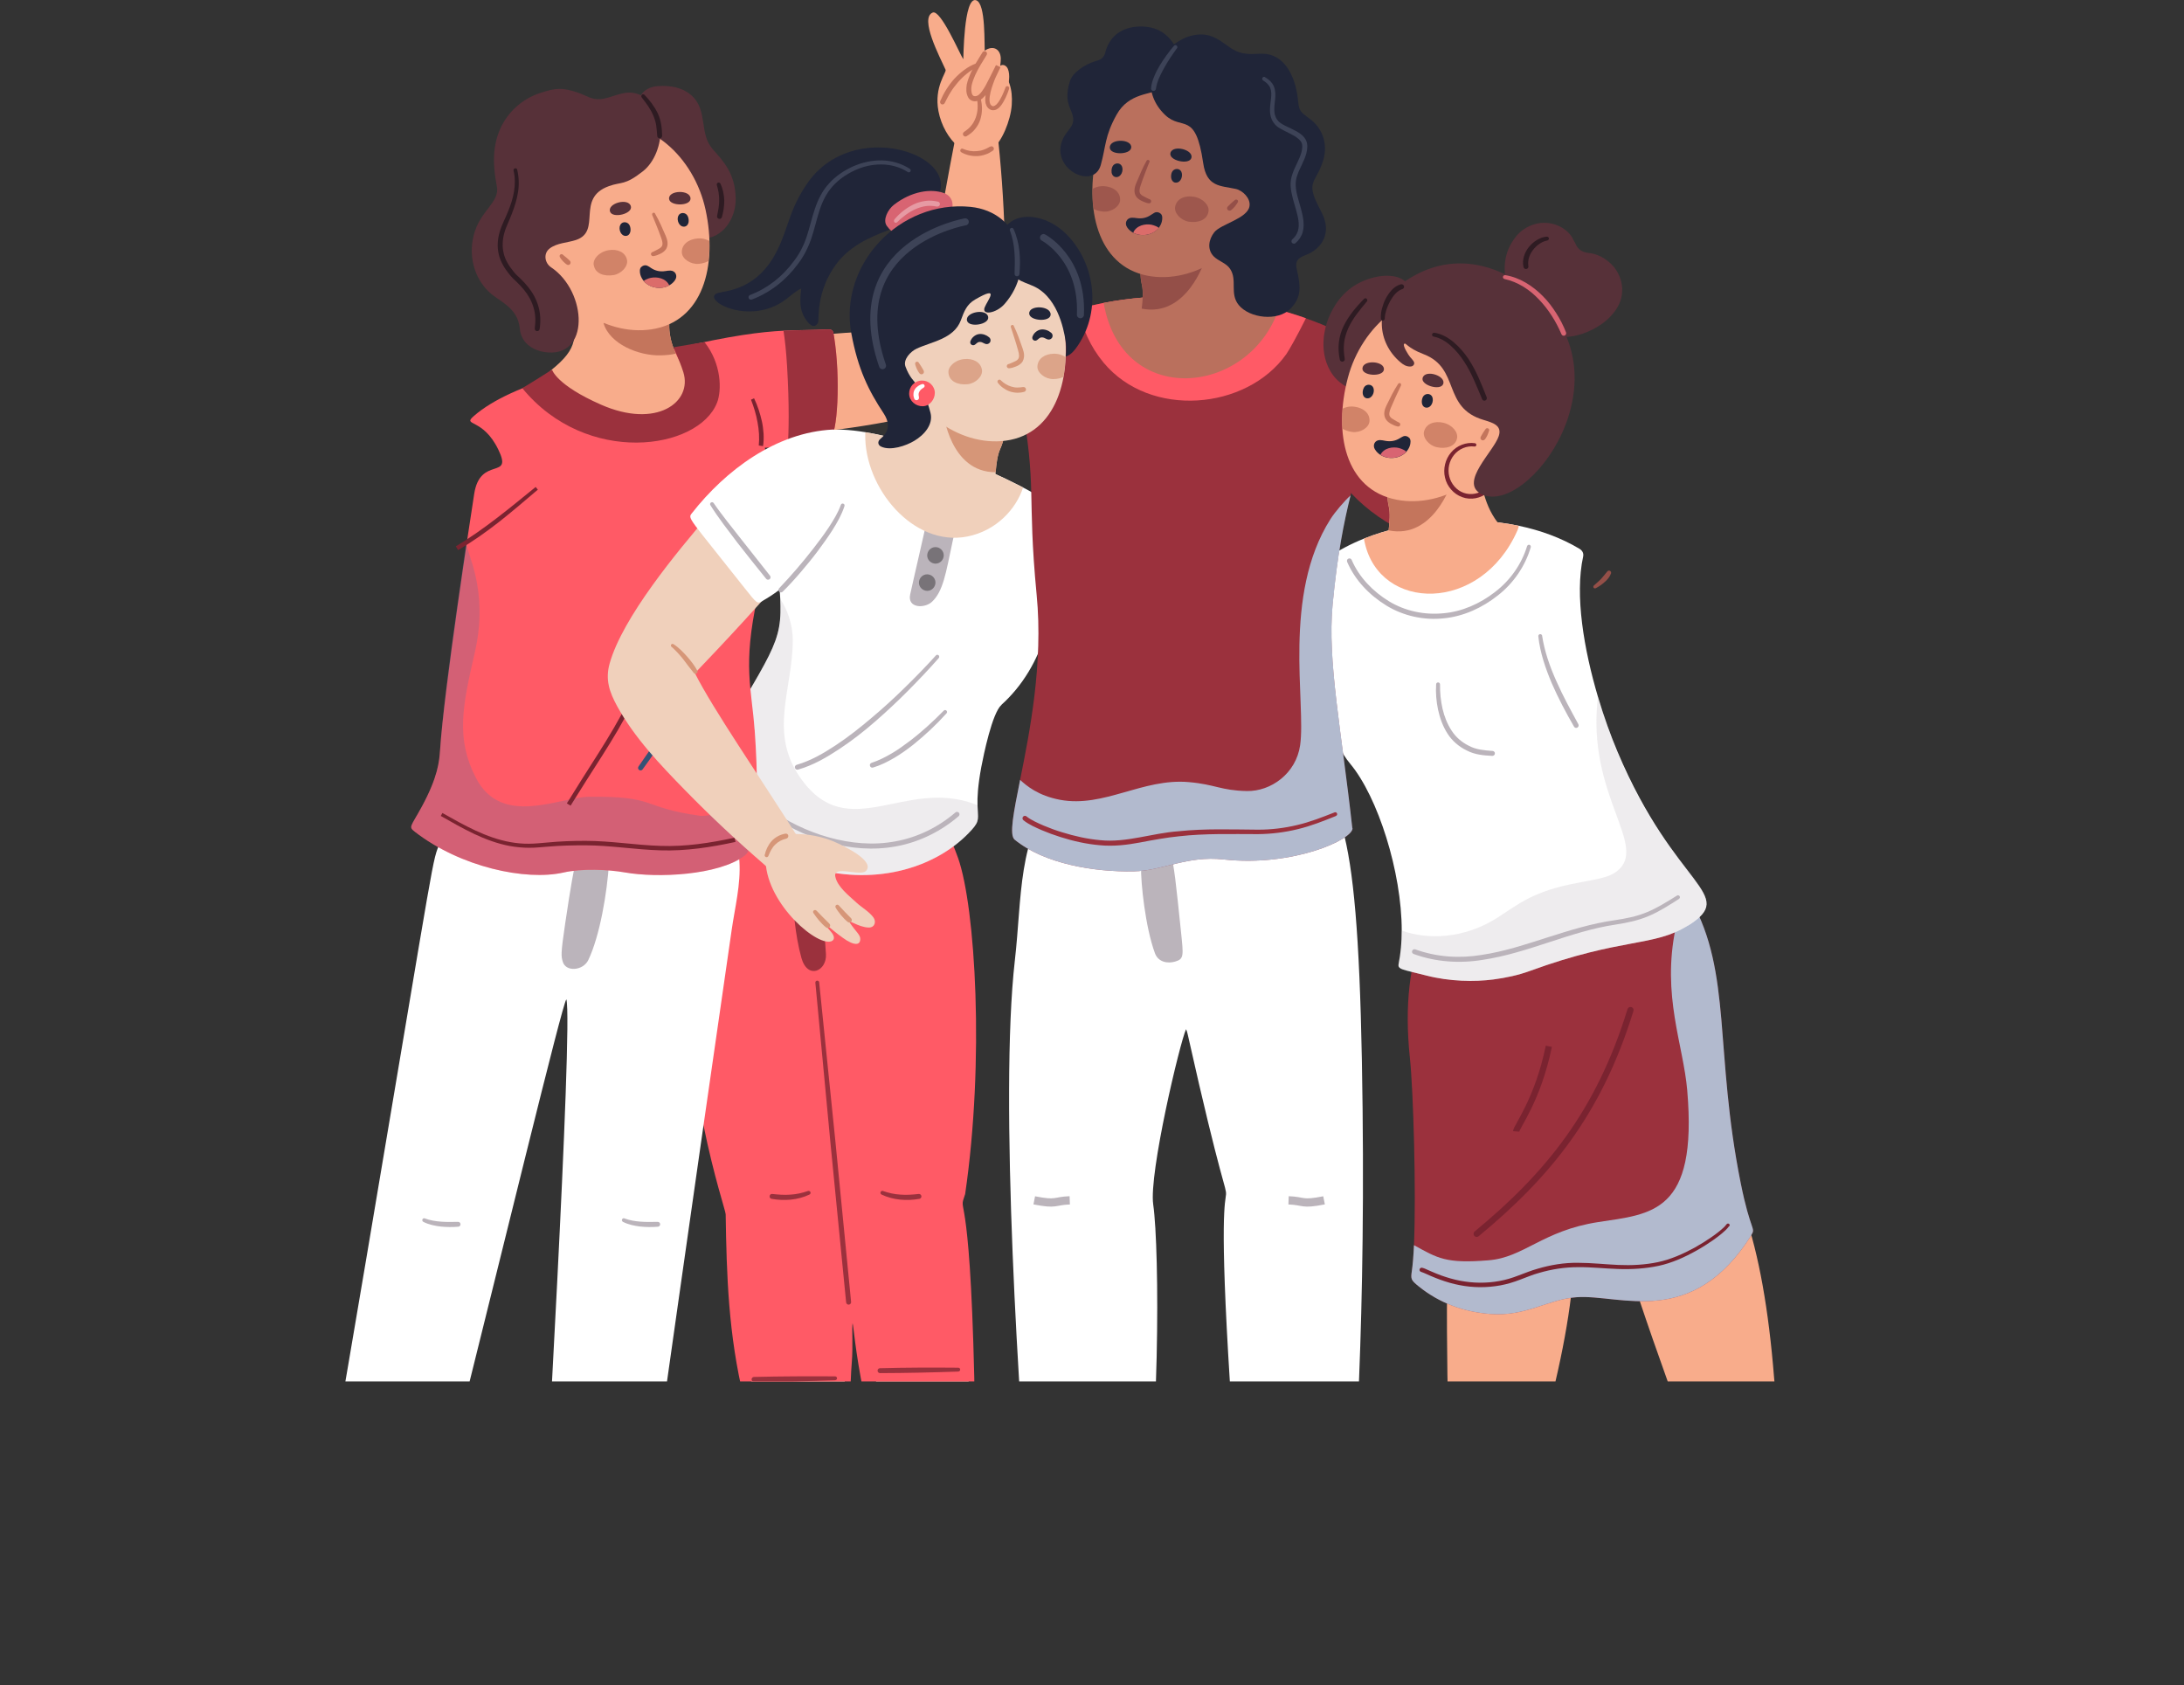 <?xml version="1.0" encoding="UTF-8"?><svg id="Layer_2" xmlns="http://www.w3.org/2000/svg" xmlns:xlink="http://www.w3.org/1999/xlink" viewBox="0 0 264 203.71"><rect x="0" y="0" width="264" height="203.71" fill="#333333" stroke="none"/><defs><style>.cls-1{clip-path:url(#clippath-4);}.cls-1,.cls-2,.cls-3,.cls-4,.cls-5,.cls-6,.cls-7,.cls-8,.cls-9,.cls-10,.cls-11,.cls-12,.cls-13,.cls-14,.cls-15,.cls-16,.cls-17,.cls-18,.cls-19,.cls-20,.cls-21,.cls-22,.cls-23,.cls-24,.cls-25,.cls-26,.cls-27,.cls-28,.cls-29,.cls-30,.cls-31,.cls-32,.cls-33,.cls-34,.cls-35,.cls-36,.cls-37,.cls-38,.cls-39,.cls-40,.cls-41,.cls-42,.cls-43,.cls-44,.cls-45,.cls-46,.cls-47,.cls-48,.cls-49,.cls-50,.cls-51,.cls-52,.cls-53,.cls-54{fill:none;}.cls-55{fill:#f0d0bb;}.cls-2{clip-path:url(#clippath-2);}.cls-56{fill:#fff;}.cls-3{clip-path:url(#clippath-6);}.cls-57{fill:#3d4357;}.cls-4{clip-path:url(#clippath-9);}.cls-5{stroke-linejoin:round;}.cls-5,.cls-46{stroke:#7a2330;stroke-width:.75px;}.cls-5,.cls-52{stroke-linecap:round;}.cls-6{stroke:#bbb4bb;}.cls-6,.cls-46,.cls-52{stroke-miterlimit:10;}.cls-7{clip-path:url(#clippath-12);}.cls-8{clip-path:url(#clippath-32);}.cls-9{clip-path:url(#clippath-13);}.cls-58{fill:#573139;}.cls-10{clip-path:url(#clippath-36);}.cls-59{fill:#7a2330;}.cls-11{clip-path:url(#clippath-21);}.cls-12{clip-path:url(#clippath-28);}.cls-60{fill:#db6c6a;}.cls-13{opacity:.25;}.cls-13,.cls-22{mix-blend-mode:multiply;}.cls-13,.cls-22,.cls-28,.cls-29{isolation:isolate;}.cls-14{clip-path:url(#clippath-7);}.cls-61{fill:#365275;}.cls-15{clip-path:url(#clippath-43);}.cls-16{clip-path:url(#clippath-18);}.cls-17{clip-path:url(#clippath-40);}.cls-18{clip-path:url(#clippath-27);}.cls-62{fill:#c4755c;}.cls-63{fill:#ff5a66;}.cls-19{clip-path:url(#clippath-37);}.cls-20{clip-path:url(#clippath-10);}.cls-21{clip-path:url(#clippath-34);}.cls-22,.cls-29{opacity:.75;}.cls-23{clip-path:url(#clippath-35);}.cls-24{clip-path:url(#clippath-22);}.cls-25{clip-path:url(#clippath-5);}.cls-26{clip-path:url(#clippath-24);}.cls-64{fill:#2e1b22;}.cls-65{fill:#9b313d;}.cls-27{clip-path:url(#clippath-26);}.cls-66{fill:#e69aa3;}.cls-67{fill:#ba705d;}.cls-30{clip-path:url(#clippath-31);}.cls-68{fill:#d86472;}.cls-31{clip-path:url(#clippath-42);}.cls-32{clip-path:url(#clippath-16);}.cls-33{clip-path:url(#clippath-15);}.cls-34{clip-path:url(#clippath-44);}.cls-35{clip-path:url(#clippath-3);}.cls-36{clip-path:url(#clippath-11);}.cls-37{clip-path:url(#clippath-29);}.cls-69{fill:#bbb4bb;}.cls-38{clip-path:url(#clippath-33);}.cls-70{fill:#202538;}.cls-39{clip-path:url(#clippath-19);}.cls-71{fill:#944f48;}.cls-41{clip-path:url(#clippath-20);}.cls-42{clip-path:url(#clippath-23);}.cls-43{clip-path:url(#clippath-17);}.cls-44{clip-path:url(#clippath-38);}.cls-45{clip-path:url(#clippath);}.cls-72{fill:#bae8ff;}.cls-73{fill:#5075a3;}.cls-47{clip-path:url(#clippath-1);}.cls-48{clip-path:url(#clippath-8);}.cls-49{clip-path:url(#clippath-25);}.cls-50{clip-path:url(#clippath-14);}.cls-51{clip-path:url(#clippath-39);}.cls-74{fill:#d69678;}.cls-52{stroke:#3d4357;stroke-width:.85px;}.cls-53{clip-path:url(#clippath-30);}.cls-75{fill:#787378;}.cls-76{fill:#f8ac8b;}.cls-54{clip-path:url(#clippath-41);}</style><clipPath id="clippath"><rect class="cls-40" x=".14" y="0" width="263.86" height="167.24"/></clipPath><clipPath id="clippath-1"><rect class="cls-40" width="264" height="167"/></clipPath><clipPath id="clippath-2"><rect class="cls-40" width="264" height="167"/></clipPath><clipPath id="clippath-3"><rect class="cls-40" x="84" y="72.45" width="34.23" height="33.35"/></clipPath><clipPath id="clippath-4"><rect class="cls-40" x="84" y="72.25" width="34.25" height="33.75"/></clipPath><clipPath id="clippath-5"><rect class="cls-40" x=".14" y="0" width="263.86" height="167.24"/></clipPath><clipPath id="clippath-6"><rect class="cls-40" width="264" height="167"/></clipPath><clipPath id="clippath-7"><rect class="cls-40" width="264" height="167"/></clipPath><clipPath id="clippath-8"><rect class="cls-40" x="170.6" y="107.66" width="41.31" height="51.23"/></clipPath><clipPath id="clippath-9"><rect class="cls-40" x="170.5" y="107.5" width="41.5" height="51.5"/></clipPath><clipPath id="clippath-10"><rect class="cls-40" width="264" height="167"/></clipPath><clipPath id="clippath-11"><rect class="cls-40" x="169.07" y="84.23" width="37.18" height="34.35"/></clipPath><clipPath id="clippath-12"><rect class="cls-40" x="169" y="84" width="37.5" height="34.75"/></clipPath><clipPath id="clippath-13"><rect class="cls-40" x=".14" y="0" width="263.86" height="167.24"/></clipPath><clipPath id="clippath-14"><rect class="cls-40" width="264" height="167"/></clipPath><clipPath id="clippath-15"><rect class="cls-40" width="264" height="167"/></clipPath><clipPath id="clippath-16"><rect class="cls-40" x="49.71" y="65.6" width="41.78" height="40.18"/></clipPath><clipPath id="clippath-17"><rect class="cls-40" x="49.5" y="65.5" width="42" height="40.5"/></clipPath><clipPath id="clippath-18"><rect class="cls-40" width="264" height="167"/></clipPath><clipPath id="clippath-19"><rect class="cls-40" x="122.35" y="59.87" width="41.15" height="45.48"/></clipPath><clipPath id="clippath-20"><rect class="cls-40" x="122.25" y="59.75" width="41.25" height="45.75"/></clipPath><clipPath id="clippath-21"><path class="cls-40" d="m132.46,19.07c-1.35,6.76.49,13.52,6.79,14.35,5.63.74,12.03-3.57,13.37-10.33,1.35-6.76-2.12-12.94-7.65-14.25-.63-.15-1.25-.22-1.87-.22-5.04,0-9.51,4.72-10.65,10.46"/></clipPath><clipPath id="clippath-22"><rect class="cls-40" x="131" y="8.5" width="23" height="25.75"/></clipPath><clipPath id="clippath-23"><rect class="cls-40" x="131" y="8.5" width="23" height="25.75"/></clipPath><clipPath id="clippath-24"><rect class="cls-40" x="131.35" y="22.51" width="14.75" height="4.33"/></clipPath><clipPath id="clippath-25"><rect class="cls-40" x="131.25" y="22.5" width="15" height="4.5"/></clipPath><clipPath id="clippath-26"><rect class="cls-40" x=".14" y="0" width="263.86" height="167.24"/></clipPath><clipPath id="clippath-27"><rect class="cls-40" width="264" height="167"/></clipPath><clipPath id="clippath-28"><path class="cls-40" d="m162.93,45.67c-1.76,6.66-.36,13.52,5.89,14.74,5.57,1.09,12.23-2.82,13.99-9.48,1.76-6.66-1.31-13.05-6.75-14.7-.79-.24-1.58-.35-2.36-.35-4.84,0-9.33,4.32-10.77,9.79"/></clipPath><clipPath id="clippath-29"><rect class="cls-40" x="161" y="35.75" width="23.75" height="26"/></clipPath><clipPath id="clippath-30"><rect class="cls-40" x="161" y="35.75" width="23.75" height="26"/></clipPath><clipPath id="clippath-31"><rect class="cls-40" x="161.51" y="49.14" width="14.64" height="5.01"/></clipPath><clipPath id="clippath-32"><rect class="cls-40" x="161.5" y="49" width="14.75" height="5.25"/></clipPath><clipPath id="clippath-33"><path class="cls-40" d="m116.7,28.46c-5.59.99-9.4,6.97-8.44,13.79.96,6.83,7.11,11.49,12.77,11.07,6.34-.47,8.55-7.11,7.59-13.94-.84-5.97-5.27-11.05-10.49-11.05-.47,0-.95.04-1.43.13"/></clipPath><clipPath id="clippath-34"><rect class="cls-40" x="107.25" y="28.25" width="22.5" height="25.5"/></clipPath><clipPath id="clippath-35"><rect class="cls-40" x="107.25" y="28.25" width="22.5" height="25.5"/></clipPath><clipPath id="clippath-36"><rect class="cls-40" x="114.65" y="42.76" width="14.81" height="3.71"/></clipPath><clipPath id="clippath-37"><rect class="cls-40" x="114.5" y="42.75" width="15" height="3.75"/></clipPath><clipPath id="clippath-38"><rect class="cls-40" x=".14" y="0" width="263.86" height="167.24"/></clipPath><clipPath id="clippath-39"><rect class="cls-40" width="264" height="167"/></clipPath><clipPath id="clippath-40"><path class="cls-40" d="m72.61,15.33c-5.51,1.39-8.88,7.62-7.43,14.36,1.45,6.74,7.91,10.96,13.53,10.13,6.29-.93,8.02-7.71,6.57-14.45-1.22-5.67-5.7-10.29-10.68-10.29-.66,0-1.32.08-1.99.25"/></clipPath><clipPath id="clippath-41"><rect class="cls-40" x="63.5" y="15" width="23.25" height="25.75"/></clipPath><clipPath id="clippath-42"><rect class="cls-40" x="63.5" y="15" width="23.25" height="25.75"/></clipPath><clipPath id="clippath-43"><rect class="cls-40" x="71.75" y="28.81" width="14.73" height="4.49"/></clipPath><clipPath id="clippath-44"><rect class="cls-40" x="71.75" y="28.75" width="14.75" height="4.75"/></clipPath></defs><g id="Layer_1-2"><g class="cls-45"><g class="cls-28"><g class="cls-47"><path class="cls-55" d="m115.45,183.23c1.31-7.6,1.99-18.53,1.85-27.48-4.36.25-8.01.37-12.37.58,1.26,13.86,2.39,27.17,3.4,30.45.2,2.97-.41,4.64-.35,10.71.01,1.34.07,2.59.18,3.6.25,2.18,5.44,3.32,8.22,1.08,1.22-.99,1.09-2.28.51-5.2-1.69-8.53-1.64-9.49-1.44-13.75"/><path class="cls-55" d="m93.95,183.83c-1.94-7.46-3.53-18.29-4.13-27.21,4.36-.11,8.01-.34,12.37-.48-.1,13.91-.11,27.29-.85,30.64.05,2.98.8,4.59,1.24,10.65.1,1.34.15,2.58.12,3.6-.06,2.2-5.14,3.77-8.1,1.76-1.3-.88-1.28-2.18-.94-5.14.97-8.64.85-9.59.29-13.82"/><path class="cls-63" d="m116.65,144.4c-.89,2.66.55-2.13,1.12,22.15.03,1.39.02,1.69-.67,1.88-4.11,1.14-7.89.94-12.16.43-.35-.04-.5-.25-.56-.55-1.02-5.09-1.2-8.01-1.32-8.34-.1.54.06,2.87-.09,4.65-.28,3.35.1,4.6-1.29,4.8-5.02.73-5.78.82-11.14.22-.34-.04-.53-.22-.6-.52-1.9-7.74-2.11-15.02-2.22-22.32-.01-.78-5.58-16.19-4.8-35.75.38-9.67.85-16.28,11.5-18.54,8.63-1.83,17.26-.5,21.39,11.21,2.1,5.96,3.22,24.49.85,40.68"/><path class="cls-65" d="m99.84,115.33c.14,2.05-2.22,3.16-2.97.46-.79-2.85-1.01-6.25-1-7.32,0-1,.11-1.08,1.12-1.29,2.32-.48,2.38,1.21,2.85,8.15"/><path class="cls-65" d="m99.02,118.74l1.97,19.32,1.89,19.33c.02.16-.1.31-.27.33-.16.02-.31-.11-.33-.27l-1.9-19.32-1.82-19.33c-.01-.13.08-.24.21-.25.13-.01.24.08.26.21"/><path class="cls-65" d="m100.96,166.86c-3.27.11-6.54.19-9.81.2-.16,0-.3-.13-.3-.3,0-.16.13-.3.29-.3h0c3.27-.08,6.54-.09,9.81-.07.13,0,.23.11.23.23,0,.13-.1.23-.22.23h0Z"/><path class="cls-65" d="m115.85,165.81c-3.16.11-6.31.18-9.47.19-.16,0-.3-.13-.3-.3,0-.16.13-.3.29-.3,3.15-.08,6.3-.09,9.46-.06h.01c.13,0,.23.11.23.23,0,.12-.1.23-.22.23"/><path class="cls-65" d="m97.85,144.41c-1.42.68-3.06.79-4.58.52-.16-.03-.27-.18-.24-.35.03-.16.17-.26.33-.24.73.08,1.46.14,2.18.08.73-.04,1.44-.2,2.13-.44.12-.04.25.02.3.14.04.11-.01.24-.12.29"/><path class="cls-65" d="m106.73,143.98c.69.24,1.4.4,2.13.44.72.06,1.45,0,2.19-.08.16-.02.31.1.33.26.02.16-.09.3-.24.33-1.51.27-3.16.16-4.58-.52-.12-.06-.16-.19-.11-.31.05-.11.18-.16.29-.12"/><path class="cls-56" d="m121.05,85.22c-1.12,1-2.15,6.03-2.43,7.5-.43,2.31-.49,3.71-.46,4.64.04,1.59.3,1.85-.7,2.96-4.04,4.49-11.37,6.79-19,4.68-3.16-.88-6.1-2.37-8.58-4.52-8.51-7.38-5.86-8.16-3.85-10.5,2.24-2.6,4.06-5.56,5.75-8.54,1.82-3.22,2.5-4.9,2.56-7.36.01-.55,0-1.09-.02-1.63-.13-3.09-.8-6.07-1.27-9.15-.44-2.88-.38-6.33,1.51-8.73,2.27-2.9,6.33-2.94,10.04-2.32,1.61.26,3.15.66,4.45,1,4.9,1.29,9.71,3.17,14.22,5.48.13.07.26.14.39.2,2.45,1.26,3.65,2.12,3.89,7.24.34,7.1-1.28,14.33-6.51,19.05"/><path class="cls-69" d="m110.02,71.87c.53-2.43,1.62-7.01,2.23-9.93.28-1.32,2.81-.95,3.15-.02.39,1.04-.02,2.46-.24,3.49-.85,4.01-1.15,6.04-2.49,7.33-.88.84-3.01.81-2.65-.87"/><path class="cls-75" d="m113.08,70.41c0,.55-.43,1.01-.98,1.02-.55,0-1.01-.43-1.02-.98,0-.55.43-1.01.98-1.02.55,0,1.01.43,1.02.98"/><path class="cls-75" d="m114.08,67.12c0,.55-.43,1.01-.98,1.02-.55,0-1.01-.43-1.02-.98,0-.55.43-1.01.98-1.02s1.01.43,1.02.98"/><g class="cls-13"><g class="cls-2"><g class="cls-35"><g class="cls-28"><g class="cls-1"><path class="cls-69" d="m117.47,100.32c-4.04,4.49-11.37,6.79-19,4.68-3.16-.88-6.09-2.37-8.58-4.52-8.51-7.38-5.86-8.16-3.85-10.5,2.24-2.6,4.06-5.56,5.75-8.54,1.82-3.22,2.5-4.9,2.56-7.36.01-.55,0-1.09-.02-1.63.79,1.13,1.49,2.96,1.5,4.89.02,6.01-3.02,11.23,1.02,16.84,5.73,7.96,12.57-.19,21.05,3.06.1.04.19.08.27.12.04,1.59.3,1.85-.7,2.96"/></g></g></g></g></g><path class="cls-69" d="m86.94,92.03c1.64,2.19,3.65,4.1,5.89,5.67,2.24,1.57,4.73,2.8,7.35,3.53,2.62.73,5.4.99,8.07.48,2.67-.48,5.18-1.72,7.24-3.49.13-.11.31-.09.42.03.11.12.09.31-.03.42-2.13,1.83-4.75,3.13-7.52,3.64-2.78.52-5.65.28-8.34-.5-2.69-.78-5.22-2.06-7.5-3.68-2.27-1.62-4.3-3.59-5.96-5.83-.08-.1-.05-.25.05-.33.1-.08.25-.05.32.05"/><path class="cls-69" d="m113.48,79.55c-1.2,1.37-2.46,2.69-3.74,3.98-1.28,1.29-2.61,2.53-3.99,3.73-1.37,1.2-2.82,2.32-4.35,3.33-1.53,1-3.13,1.94-4.94,2.45-.16.05-.32-.05-.37-.21-.05-.16.05-.32.21-.37h0c1.7-.49,3.27-1.4,4.76-2.39,1.5-.99,2.91-2.11,4.29-3.28,1.38-1.16,2.72-2.38,4.01-3.65,1.29-1.26,2.56-2.56,3.77-3.9h0c.09-.1.23-.11.33-.02.09.09.1.23.02.33"/><path class="cls-69" d="m114.43,86.22c-1.24,1.38-2.59,2.64-4.04,3.81-.73.57-1.49,1.12-2.29,1.59-.81.47-1.65.9-2.57,1.17-.16.05-.32-.04-.37-.2-.05-.16.04-.32.19-.37h0c.84-.27,1.65-.68,2.42-1.13.78-.45,1.51-.99,2.24-1.54.73-.55,1.42-1.14,2.1-1.75.67-.61,1.34-1.24,1.97-1.89h0c.09-.1.24-.1.33,0,.09.09.09.23.01.32"/><path class="cls-55" d="m123.67,58.93c-.83,2.58-3.21,5.23-6.74,5.93-6.56,1.29-12.46-5.91-12.34-12.35,0-.1,0-.18.01-.26,1.61.26,3.15.66,4.45,1,4.9,1.29,9.71,3.17,14.22,5.48.13.07.26.14.39.2"/></g></g></g><g class="cls-25"><g class="cls-28"><g class="cls-3"><path class="cls-56" d="m163.14,186.66c-.03.63-.15,1.02-.77,1.16-3.62.78-7.55,1.06-11.44.23-.42-.09-.43-.09-.5-.56-.72-4.69-1.29-12.94-1.74-20.03-2.62-41.29,3.02-6.05-5.12-42.41-.05-.22-.11-.45-.2-.63-.73,1.56-4.51,17.44-3.97,21.2.79,5.47.84,29.69-1.56,41.75-.25,1.24-.09,1.13-1.45,1.38-2.29.43-5.96.56-9.6-.07-1.65-.29-2-.34-2.05-.88-1.6-17.73-3.94-55.24-2.07-71.65.89-7.75.3-14.72,5.1-20.77,7.04-8.87,21.63-8.79,29.43-2.9,5.18,3.91,7.14,8.06,7.51,41.53.34,30.39-1.33,47.94-1.57,52.65"/><path class="cls-69" d="m142.04,116.25c-.9.26-2.03.07-2.43-1.01-1.17-3.17-1.72-8.55-1.68-10.42.02-.88-.54-2.4,1.05-2.61,2.77-.37,2.62-.62,3.77,10.35.31,3,.39,3.37-.71,3.69"/><path class="cls-6" d="m129.31,145.11c-1.93.07-1.53.55-4.29,0"/><path class="cls-6" d="m155.76,145.11c1.93.07,1.53.55,4.29,0"/><path class="cls-65" d="m179.66,53.19c.5,3.56-1.4,7.59-3.67,10.34-1.65,1.99-2.23,2.33-3.16,2.01-12.65-4.3-16.94-15.58-12.83-25.29.28-.67.29-.65,1.02-.43,4.32,1.32,9.52,8.2,17.94,12.61.31.16.58.36.71.75"/><path class="cls-76" d="m183.88,191.99c-.48-4.77,2.32-17.73,3.39-21.89,4.13-16.15,4-26.34.13-32.13-3.23-3.7-9.32-12.76-10.5-7.05-3.74,13.05-1.07,60.32-1.08,61.22.02,5.24,8.26,4.82,8.06-.15"/><path class="cls-76" d="m176.53,142.47c-.19,3.66,2.44,6.67,5.88,6.72,3.44.06,6.38-2.86,6.57-6.51.19-3.66-2.44-6.67-5.88-6.72-3.44-.06-6.38,2.86-6.57,6.51"/><path class="cls-74" d="m177.81,139.96c.28.22.61.41.93.58.33.17.67.3,1.02.4.71.2,1.43.24,2.16.22h.02c.14,0,.26.11.26.25,0,.12-.09.23-.2.25-.4.08-.81.13-1.21.08-.41-.02-.81-.13-1.19-.26-.77-.27-1.47-.66-2.06-1.24-.08-.08-.08-.2,0-.28.07-.07.18-.08.26-.02h.01Z"/><path class="cls-76" d="m218.34,188.37c-2-4.36-3.55-17.53-3.89-21.81-1.32-16.62-4.74-26.21-10.28-30.44-4.26-2.46-12.95-9.05-12.22-3.26.69,13.56,18.52,57.42,18.81,58.27,1.72,4.95,9.37,1.88,7.58-2.75"/><path class="cls-76" d="m195.34,143.89c1,3.52,4.47,5.52,7.74,4.46,3.27-1.06,5.11-4.77,4.1-8.29-1-3.52-4.47-5.52-7.74-4.46-3.27,1.06-5.11,4.77-4.11,8.29"/><path class="cls-74" d="m195.75,141.11c.33.12.71.19,1.07.25.36.05.73.07,1.1.05.73-.04,1.43-.24,2.12-.49h.01c.13-.05.28.01.33.15.04.12,0,.25-.11.31-.35.2-.72.38-1.12.47-.39.11-.8.14-1.21.14-.81,0-1.61-.15-2.35-.51-.1-.05-.14-.17-.09-.26.04-.09.15-.13.24-.1h.01Z"/><path class="cls-65" d="m211.71,149.31c-7.16,11.41-15.85,7.15-21.1,7.51-3.51.24-6.11,2.36-10.45,2.03-3.21-.25-6.13-1.29-8.66-3.33-.95-.77-.98-.88-.84-1.85.11-.75.2-1.83.26-3.14.28-6.55-.08-18.76-.49-22.6-2.77-26.15,16.99-28.84,26.52-25.78,2.28.73,4.74,2.48,6.75,5.52.25.38.49.77.73,1.19,4.94,8.8,2.79,18.25,5.99,34.2,1.19,5.91,1.85,5.35,1.28,6.26"/><g class="cls-22"><g class="cls-14"><g class="cls-48"><g class="cls-28"><g class="cls-4"><path class="cls-72" d="m211.71,149.31c-7.16,11.41-15.85,7.15-21.1,7.51-3.51.24-6.11,2.36-10.45,2.03-3.21-.25-6.13-1.29-8.66-3.33-.95-.77-.98-.88-.84-1.85.11-.75.2-1.83.26-3.14,2.88,1.59,3.88,2.25,9.01,1.83,4.29-.34,6.53-3.58,13.25-4.62,6.42-.99,12.06-1.02,10.77-15.94-.47-5.51-3.1-11.44-1.4-19.59.49-2.35.85-3.77,1.15-4.56.25.38.49.77.73,1.19,4.94,8.8,2.79,18.25,5.99,34.2,1.19,5.91,1.85,5.35,1.28,6.26"/></g></g></g></g></g><path class="cls-59" d="m209.02,148.22c-.27.38-.58.64-.9.91-.32.27-.65.51-.98.75-.67.47-1.36.91-2.08,1.31-1.43.8-2.94,1.49-4.57,1.84-1.61.34-3.27.44-4.9.38-1.64-.05-3.25-.24-4.85-.22-1.6,0-3.19.25-4.72.7-.78.21-1.5.53-2.27.81-.77.3-1.57.54-2.38.69-1.63.3-3.32.29-4.94-.03-.81-.15-1.61-.39-2.38-.67-.39-.14-.77-.3-1.15-.46l-.56-.25c-.18-.08-.39-.17-.5-.2l-.06-.02c-.14-.04-.22-.19-.18-.32.04-.14.18-.21.31-.18.29.07.44.16.63.24l.55.24c.37.16.74.31,1.12.45.75.27,1.52.49,2.3.64,1.56.3,3.18.32,4.74.03.78-.14,1.54-.37,2.29-.66.76-.28,1.52-.6,2.32-.82,1.58-.47,3.23-.74,4.88-.72,1.65,0,3.27.19,4.88.26,1.61.07,3.22-.01,4.79-.34,1.55-.33,3.04-.99,4.45-1.76.7-.39,1.39-.82,2.05-1.28.33-.23.65-.47.96-.72.3-.25.62-.52.82-.8l.02-.02c.07-.09.19-.11.29-.05.09.07.11.19.05.29"/><path class="cls-5" d="m197.09,122.11c-3.83,12.46-10.03,19.98-18.59,27.05"/><path class="cls-46" d="m187.22,126.49c-1.33,6.49-3.9,9.69-3.95,10.29"/><path class="cls-56" d="m204.04,111.89c-4.18,2.62-7.92,1.4-19.11,5.49-1.43.52-2.9.83-4.41,1.03-2.28.3-5.27.25-8.08-.47-2.99-.77-3.52-.73-3.37-1.44.25-1.21.37-2.57.37-4,0-7.07-2.87-16.14-6.23-20.17-4.24-5.09-1.03-11.39-5.89-20.6-.22-.41-.22-.74.02-1.11,1.51-2.3,4.22-4.18,7.57-5.52,5.38-2.14,12.4-2.85,18.67-1.54,2.64.55,5.15,1.47,7.34,2.78.36.22.53.54.45.94-1.03,4.69.1,11.25,1.79,16.96.72,2.43,1.55,4.71,2.36,6.63,7.02,16.63,14.66,17.17,8.53,21.03"/><path class="cls-76" d="m183.57,63.56c.02.13-.04.32-.15.58-4.45,10.06-16.65,9.8-18.46,1.42-.04-.19-.09-.33-.06-.46,5.38-2.14,12.4-2.85,18.67-1.54"/><g class="cls-13"><g class="cls-20"><g class="cls-36"><g class="cls-28"><g class="cls-7"><path class="cls-69" d="m204.04,111.89c-4.18,2.62-7.92,1.4-19.11,5.49-3.66,1.33-8.41,1.6-12.48.56-4.95-1.28-2.99,0-3.01-5.45,3.07,1.14,7.53,1.03,11.55-1.54,2.56-1.64,4.34-3.22,9.62-4.2,3-.56,3.95-.75,4.82-1.41,3.98-3.05-3.73-9.16-2.27-21.11,6.66,22.47,17.88,23.26,10.88,27.65"/></g></g></g></g></g><path class="cls-69" d="m202.96,108.67c-1.17.74-2.34,1.51-3.64,2.06-1.3.56-2.7.84-4.07,1.05-2.72.41-5.34,1.26-7.97,2.12-2.63.86-5.29,1.73-8.07,2.14-2.76.46-5.68.26-8.33-.71-.16-.06-.24-.23-.18-.38.06-.16.23-.23.38-.18h0c2.55.93,5.34,1.12,8.03.67,2.71-.4,5.33-1.28,7.97-2.12,2.63-.84,5.31-1.68,8.08-2.07,1.36-.2,2.71-.46,3.96-.99,1.25-.52,2.42-1.26,3.59-1.99.11-.07.25-.04.32.07.07.11.04.25-.07.32"/><path class="cls-69" d="m185.04,66.15c-.68,2.31-2.1,4.37-3.99,5.84-1.87,1.48-4.13,2.53-6.53,2.76-2.39.26-4.87-.28-6.93-1.54-2.04-1.25-3.79-3.05-4.75-5.29-.06-.15,0-.33.16-.39.15-.07.33,0,.39.16.9,2.1,2.57,3.81,4.51,5,1.96,1.19,4.29,1.67,6.55,1.45,2.28-.19,4.46-1.17,6.26-2.57,1.83-1.39,3.21-3.35,3.88-5.54h0c.04-.13.17-.2.29-.17.12.04.19.17.16.29"/><path class="cls-69" d="m174.07,82.75c-.02.97.09,1.97.3,2.92.22.95.58,1.87,1.11,2.67.52.81,1.27,1.43,2.12,1.84.85.45,1.83.53,2.79.6h.04c.16.02.29.16.27.32-.01.16-.15.28-.31.28-1.03-.05-2.1-.14-3.06-.64-.95-.45-1.8-1.17-2.36-2.06-.57-.89-.92-1.88-1.14-2.89-.21-1.01-.3-2.03-.23-3.07,0-.13.12-.23.25-.22.12,0,.22.11.22.24h0Z"/></g></g></g><g class="cls-9"><g class="cls-28"><g class="cls-50"><path class="cls-56" d="m69.44,89.2c-7.58,1.48-13.19,5.3-16.23,12.64-1.03,2.48-.33-.56-8.92,50.24-6.64,39.31-6.38,35.88-5.39,36.15,2.63.72,6.44,1.32,11.36.35,1.46-.29,1.17-.14,1.48-1.37,9.55-38.22,16.2-65.76,16.72-66.4.85,2.78-2.83,65.88-2.83,65.92-.06.35.23.53.58.62,2.96.78,5.36,1.43,10.82.35,1.03-.2-.08,4.1,11.41-75.25.39-2.72,1.12-5.55.94-8.32-.5-7.99-9.44-16.98-19.94-14.93"/><path class="cls-69" d="m72.86,103.24c.58.12.79.46.76,1.06-.23,3.64-1.11,8.83-2.5,11.75-.63,1.32-2.77,1.5-3.11.16-.16-.62-.26-.77.31-4.57,1.34-9.06,1.57-8.59,1.92-8.6.29-.01,1.64,0,2.64.21"/><path class="cls-69" d="m51.36,147.3c1.25.46,2.64.44,4.01.41.16,0,.3.13.3.29,0,.16-.12.29-.27.3-.7.06-1.42.05-2.13-.02-.71-.09-1.44-.23-2.1-.57-.11-.06-.16-.2-.1-.31.05-.11.18-.15.29-.11h0Z"/><path class="cls-69" d="m75.49,147.3c1.25.46,2.64.44,4.01.41.16,0,.3.13.3.29,0,.16-.12.29-.27.3-.7.06-1.42.05-2.13-.02-.71-.09-1.44-.23-2.1-.57-.11-.06-.16-.2-.1-.31.05-.11.18-.15.29-.11h0Z"/><path class="cls-76" d="m117.92,13.65c-1.98.38-2.4,2.8-2.4,2.83-1.78,9.03-3.19,18.48-4.62,23.23-4.47.23-11.69.61-21.63,1.74-9.24,1.04-9.32,9.58-3.77,11.24,3.1.93,7.95.13,11.11-.21,5.7-.61,16.01-1.84,20.99-4.84,1.73-1.04,2.38-2.47,2.87-4.37,1.1-4.19,1.08-8.72,1.01-13.02-.07-4.4-.35-8.8-.8-13.18-.12-1.19.13-2.25-.64-2.91-.09-.21-1.1-.69-2.12-.51"/><path class="cls-62" d="m110.39,44.06c-.19-.74-.19-1.46-.18-2.18.01-.72.09-1.44.28-2.14.04-.14.18-.22.31-.18.12.03.19.14.19.26-.04.7-.14,1.39-.2,2.09-.03.35-.05.69-.05,1.04,0,.34,0,.7.04,1.02v.02c.02.11-.06.21-.17.22-.1.01-.19-.05-.22-.15"/><path class="cls-76" d="m119.05,6.8c.04.52.49.12,1.71,1.34,1.21,1.2,1.67,2.63,1.54,4.54-.13,1.91-1.23,4.52-2.34,5.32-2.86,2.04-5.88-1.18-6.52-4.56-.56-2.96,1.01-4.69.86-5.01-.74-1.63-3.16-6.23-1.56-6.91.97-.41,3.3,5.06,3.7,5.64.03.05.03-7.62,1.55-7.13,1.21.39.96,5.35,1.07,6.77"/><path class="cls-76" d="m120.84,8.26c-.36,1.27-1.08,2.55-2.08,3.41-.64.55-1.55.37-1.74-.66-.11-.6.02-1.52.2-2.03,1.4-4.13,3.99-3.77,3.74-1.54-.03.32-.05.64-.12.81"/><path class="cls-76" d="m120.12,8.63c.22-.34.52-.57.88-.73.34-.15.69.09.83.43.6,1.42-.56,4.52-1.84,4.13-.38-.12-.59-.66-.62-1-.04-.5.16-1.94.74-2.82"/><path class="cls-76" d="m114.31,11.74c.72-1.25,2.14-3.38,3.48-3.92.44-.17,1.05.01,1.13.67.06.48-.09.92-.27,1.37-.6,1.44-.94,1.52-.6,2.23.68,1.4.09,3.08-1,3.9-1.05.78-2.18.49-2.87-.66-.69-1.16-.5-2.48.13-3.59"/><path class="cls-62" d="m118.12,8.12c-.42.19-.86.47-1.24.78-.39.31-.75.66-1.07,1.03-.32.38-.63.77-.89,1.2-.27.42-.49.87-.72,1.32h0c-.07.16-.25.22-.4.15-.14-.07-.2-.24-.14-.39.21-.49.45-.96.74-1.41.28-.45.6-.88.96-1.28.37-.39.76-.75,1.2-1.07.44-.32.89-.59,1.43-.78.12-.04.25.02.3.14.04.12-.02.24-.12.29h-.02Z"/><path class="cls-62" d="m118.53,11.87c.12.43.17.85.17,1.29,0,.43-.07.87-.2,1.29-.13.43-.36.82-.64,1.16-.27.36-.64.62-1.01.85-.14.09-.32.04-.41-.1-.08-.13-.05-.31.08-.4l.03-.02c.31-.22.61-.44.84-.74.24-.28.42-.61.55-.97.13-.35.21-.73.23-1.11.02-.38,0-.79-.07-1.15v-.02c-.03-.13.06-.25.18-.27.12-.02.23.05.27.16"/><path class="cls-62" d="m121.99,10.71c-.24.72-.52,1.41-.99,2.05-.13.16-.27.31-.47.43-.19.13-.49.18-.74.1-.11-.06-.22-.11-.31-.19-.08-.09-.18-.19-.22-.29-.04-.1-.09-.21-.12-.32l-.04-.31c-.02-.81.2-1.54.44-2.25.25-.71.53-1.39.87-2.06l.53.25c-.42.87-.8,1.72-1.27,2.56-.24.42-.49.85-.91,1.21-.2.18-.52.33-.81.35-.31.05-.72-.13-.89-.42-.32-.56-.27-1.09-.2-1.6.11-.51.29-.95.48-1.4.41-.88.92-1.69,1.42-2.49.09-.14.27-.18.41-.1.14.09.18.27.1.41-.5.8-1,1.59-1.38,2.42-.18.41-.35.85-.44,1.27-.07.4-.06.88.11,1.15.09.12.17.15.33.15.18-.02.31-.07.46-.2.3-.26.54-.66.77-1.05.44-.81.85-1.67,1.26-2.49l.53.25c-.32.64-.62,1.3-.86,1.98-.24.67-.45,1.38-.44,2.03.02.33.12.58.35.67.17.07.43-.09.64-.36.41-.53.7-1.22.94-1.88h0c.04-.13.17-.2.3-.15.12.04.18.17.14.29"/><path class="cls-62" d="m116.41,18c.24.1.54.19.82.24.28.05.57.06.85.03.28-.02.56-.07.82-.17.27-.09.52-.23.77-.37h.02c.14-.09.33-.04.41.1.08.14.03.31-.09.39-.28.19-.57.36-.9.46-.32.11-.66.18-.99.19-.34.01-.67-.02-1-.1-.33-.08-.63-.19-.93-.37-.11-.06-.15-.21-.08-.32.06-.1.19-.14.29-.1h.02Z"/><path class="cls-63" d="m100.34,52.99c-1.24.46-3.09.79-5.11.98-.08,0-.15.01-.23.02-2.04.18-4.23.21-6.11.1-4.02-.24-8.04-1.17-10.46-4.41-1.19-1.59-1.02-6.58,3.35-7.59,6.66-1.54,10.21-1.97,12.93-2.11,1.9-.1,3.41-.06,5.29-.16.64-.03.71.16.81.79.84,5.21.41,12.03-.48,12.37"/><path class="cls-65" d="m100.34,52.99c-1.24.46-3.09.79-5.11.98.11-1.8.2-4.8-.09-9.72-.11-1.85-.27-3.23-.43-4.26,1.9-.1,3.41-.06,5.29-.16.64-.03.71.16.81.79.84,5.21.41,12.03-.48,12.37"/><path class="cls-63" d="m91.22,88.19c.19,2.68.31,5.36.27,8.05-.06,3.53-.45,6.46-1.5,7.23-3.16,2.35-10.49,2.7-14.46,2-2.07-.36-5.19-.49-7.4.01-4.59,1.04-12.48-.65-18-4.94-.78-.61-.47-.57.86-3.02,1.97-3.63,2.11-5.52,2.2-6.78.49-7.5,3.75-28.55,4.13-31.03.72-4.68,4.75-1.6,2.91-5.37-1.88-3.87-4.39-2.79-2.96-4.04,4.62-4.06,15.62-6.76,23.12-6.76h0c.61-.01,4.14-.18,7.95.96,2.39.72,5.14,10.21,4.64,17.93-.21,3.34-.73,6.6-1.44,9.87-1.78,8.17-.68,10.93-.33,15.9"/><g class="cls-13"><g class="cls-33"><g class="cls-32"><g class="cls-28"><g class="cls-43"><path class="cls-73" d="m91.49,96.23c-.06,3.53-.45,6.46-1.5,7.23-3.16,2.35-10.49,2.7-14.46,2-2.07-.36-5.19-.49-7.4.01-4.59,1.04-12.48-.65-18-4.94-.78-.61-.47-.57.86-3.02,1.97-3.63,2.11-5.52,2.2-6.78.49-7.5,2.39-19.4,3.15-25.13.04,1.21,2.79,5.73,1.06,13.26-1.5,6.53-2.32,10.43.13,15.18,3.11,6.03,10.13,2.31,13.69,2.28,8.39-.08,6.08,1.28,13.46,2.31.31.05,2.72-.21,4.04-.76,1.72-.71,2.1-1.31,2.57-1.61.08-.05.15-.06.2-.03"/></g></g></g></g></g><path class="cls-59" d="m53.47,98.28c2.63,1.48,5.3,3.01,8.25,3.53.73.13,1.48.2,2.22.19.74,0,1.48-.09,2.25-.15,1.52-.15,3.04-.2,4.57-.2,3.06,0,6.08.52,9.08.61,3.01.11,6.01-.35,8.95-.99l.12.51c-2.97.65-6.02,1.12-9.08,1.02-3.06-.09-6.05-.6-9.07-.61-1.51,0-3.01.03-4.52.16-.75.05-1.51.15-2.29.14-.77,0-1.55-.08-2.3-.21-3.06-.57-5.75-2.15-8.37-3.64l.2-.36Z"/><path class="cls-59" d="m81.57,71.65c-1.49,4.55-3.03,9.11-5.16,13.44-1.07,2.16-2.32,4.22-3.6,6.24-1.29,2.02-2.58,4.03-3.84,6.07l-.45-.28c1.25-2.04,2.55-4.06,3.83-6.08,1.28-2.02,2.5-4.07,3.58-6.2,2.14-4.26,3.71-8.79,5.25-13.32l.39.13Z"/><path class="cls-61" d="m82.89,83.23c-.46,1.82-1.23,3.54-2.14,5.16-.93,1.62-1.99,3.14-3.08,4.63-.1.13-.28.16-.42.06-.13-.1-.16-.28-.07-.41,1.05-1.52,2.12-3.01,3.04-4.59.94-1.57,1.69-3.24,2.22-4.98.04-.12.17-.19.29-.16.12.04.19.16.16.28"/><path class="cls-59" d="m91.15,48.15c.44.9.73,1.84.95,2.8.11.48.16.98.2,1.48.03.5.01,1-.06,1.5l-.52-.07c.09-.93.03-1.87-.15-2.81-.16-.93-.45-1.86-.79-2.73l.37-.17Z"/><path class="cls-65" d="m163.49,100.1c.15,1.36-7.21,4.73-15.58,3.8-4.45-.49-7.35,1.38-10.88,1.44-4.74.09-10.77-.89-14.38-3.83-.68-.56-.13-3.26.66-7.23,1.15-5.72,2.81-14.05,2-22.37-1.2-12.53.11-12.56-1.94-23.86-1.05-5.78-2.04-6.04-1.14-6.8,1.88-1.59,4.69-2.94,8.09-3.9,7.5-2.11,17.88-2.29,27.51,1.12,2.63.93,5.21,2.13,7.66,3.63.41.25.64.55.63,1.03-.21,8.17-1.53,11.37-2.87,16.74-.79,3.17-1.59,7.1-2.17,13.25-.64,6.77,1.07,15.14,2.38,26.98"/><path class="cls-63" d="m157.86,38.47c-1.02,2.06-2.07,3.92-2.37,4.34-4.82,6.8-16.48,7.79-22.09,1.03-1.62-1.95-2.55-4.12-3.06-6.5.98-.27,2-.51,3.06-.72,6.19-1.2,13.75-1.17,21.13.82,1.11.3,2.22.64,3.32,1.03"/><path class="cls-67" d="m154.54,37.44c-3.67,10.46-18.92,11.92-21.13-.82,6.19-1.2,13.75-1.17,21.13.82"/><g class="cls-22"><g class="cls-16"><g class="cls-39"><g class="cls-28"><g class="cls-41"><path class="cls-72" d="m163.49,100.1c.15,1.36-7.21,4.73-15.58,3.8-4.45-.49-7.35,1.38-10.88,1.44-4.74.09-10.77-.89-14.38-3.83-.68-.56-.13-3.26.66-7.23.76.7,2.17,1.91,4.83,2.41,5.3.99,9.97-2.63,15.56-2.14,3.22.28,3.88,1.02,7.01,1.08,2.91.06,5.96-2.11,6.45-5.54.73-5.06-2.18-18.14,3.67-27.34.54-.85,1.71-2.22,2.43-2.86-.79,3.17-1.59,7.1-2.17,13.25-.64,6.77,1.07,15.14,2.38,26.98"/></g></g></g></g></g><path class="cls-65" d="m161.48,98.65c-1.47.59-2.99,1.2-4.57,1.58-1.57.39-3.19.59-4.82.61-3.22,0-6.41-.1-9.57.26-1.59.16-3.14.45-4.72.75-1.58.3-3.23.49-4.86.33-1.63-.14-3.22-.5-4.76-.99-.77-.24-1.53-.52-2.28-.84-.75-.34-1.48-.63-2.19-1.19-.13-.1-.15-.29-.05-.42.1-.13.29-.15.42-.05l.03.03c.55.43,1.32.77,2.03,1.08.73.31,1.47.58,2.23.81,1.51.47,3.06.82,4.63.96,3.14.33,6.24-.85,9.47-1.08,3.21-.34,6.45-.21,9.63-.19,1.58,0,3.16-.19,4.7-.56,1.55-.36,3.02-.94,4.52-1.53.12-.05.26.01.3.13.05.12-.01.25-.13.3h0Z"/><path class="cls-67" d="m151.15,37.23c-4.51,8.43-14.1,6.84-13.75,3.52.03-.31.4-1.86.6-3.44.13-1.05.2-2.12.03-2.85-1.09-4.73,3.13-7.13,7.03-6.08,1.07.29,2.12.83,3.03,1.67,1.57,1.44,1.07,3.64,3.11,6.33.3.4.18.43-.04.85"/><path class="cls-71" d="m145.62,31.52s-2.16,6.89-7.61,5.79c.13-1.05.2-2.12.03-2.85-1.09-4.73,3.13-7.13,7.03-6.08l.55,3.14Z"/><path class="cls-67" d="m132.46,19.07c-1.35,6.76.49,13.52,6.79,14.35,5.63.74,12.03-3.57,13.37-10.33,1.35-6.76-2.12-12.94-7.65-14.25-5.76-1.36-11.24,3.79-12.52,10.24"/></g></g></g><g class="cls-11"><g class="cls-28"><g class="cls-24"><path class="cls-70" d="m136.74,17.85c.12-1.08-2.59-1.13-2.59-.02,0,.94,2.49.91,2.59.02"/><path class="cls-70" d="m144,19.13c.37-1.02-2.25-1.7-2.52-.63-.22.91,2.21,1.46,2.52.63"/><path class="cls-70" d="m134.36,20.79c.04.36.25.6.54.62.63.04.95-.81.71-1.32-.23-.48-.91-.42-1.13.03-.1.2-.14.45-.11.67"/><path class="cls-70" d="m141.57,21.49c.06.36.27.59.56.59.63.02.91-.85.66-1.34-.25-.47-.93-.39-1.13.08-.09.21-.12.45-.09.67"/><path class="cls-70" d="m136.26,27.5c.19.28.44.48.71.63.99.54,2.33.29,3.02-.49.02-.02.04-.05.06-.08.18-.22.32-.48.39-.77.07-.28.11-.72-.11-.93-.22-.21-.54-.28-.8-.13-.13.07-.27.16-.4.25-.51.35-1.07.48-1.71.39-.21-.03-.43-.06-.64-.05-.59.04-.88.66-.53,1.16"/><path class="cls-60" d="m136.98,28.13c.99.54,2.33.29,3.02-.49.02-.02.04-.05.06-.07-.04-.11-.28-.2-.34-.23-.17-.07-.34-.13-.52-.17-.75-.15-1.84.07-2.22.96"/><g class="cls-29"><g class="cls-42"><g class="cls-26"><g class="cls-28"><g class="cls-49"><path class="cls-71" d="m146.08,25.56c.13-.71-.63-1.59-1.8-1.78-1.05-.17-2.03.23-2.23,1.2-.15.75.67,1.66,1.64,1.82,1.13.18,2.24-.21,2.39-1.23"/><path class="cls-71" d="m131.35,23.84c.03-.72.98-1.41,2.15-1.33,1.06.07,1.93.69,1.9,1.67-.02.76-1.02,1.47-2.01,1.4-1.14-.08-2.13-.71-2.04-1.74"/></g></g></g></g></g><path class="cls-71" d="m138.93,19.61c-.19.44-.35.91-.53,1.36-.17.46-.35.92-.5,1.38-.16.44-.24.87-.03,1.11.1.13.28.24.48.33l.33.17c.09.05.18.09.3.13.13.05.2.19.16.32-.04.12-.16.19-.28.17-.12-.02-.26-.04-.4-.1l-.34-.14c-.25-.11-.51-.25-.72-.5-.22-.25-.29-.62-.26-.91.02-.29.11-.57.21-.79.39-.92.75-1.83,1.25-2.71.05-.09.17-.13.27-.07.09.05.12.16.08.25h0Z"/><path class="cls-71" d="m149.61,24.46c-.11.22-.24.36-.36.53-.14.15-.27.3-.46.43-.14.09-.32.05-.41-.08-.08-.12-.06-.27.03-.37l.02-.02c.11-.12.26-.25.4-.39.15-.12.29-.27.42-.36l.03-.03c.1-.08.25-.06.33.04.06.07.06.17.03.24"/></g></g></g><g class="cls-27"><g class="cls-28"><g class="cls-18"><path class="cls-70" d="m142.31,7.15c-.14,1.54-.91,2.72-2.13,3.62-.95.7-3.71.39-5.21,3.1-1.45,2.61-1.27,3.79-1.91,6.08-.88,3.13-6.27.39-4.55-3.21.59-1.23,1.57-1.51,1.1-2.96-.3-.92-.98-1.69-.27-3.99.33-1.06,1.88-2.02,2.94-2.35.57-.18,1.12-.27,1.32-1.08.46-1.84,1.86-3.09,4.13-3.15,2.04-.05,3.39.77,4.37,2.46.26.45.34.94.23,1.47"/><path class="cls-70" d="m135.89,6.95c-.35.77-.82,1.47-1.46,1.94-.95.7-2.43,1.28-2.99,2.47-.47.98.61,3.13-.13,3.78"/><path class="cls-70" d="m149.74,36.88c-1.14-1.39-.13-3.01-1.05-4.38-.49-.73-1.39-.91-1.98-1.51-.82-.84-.61-2.04.07-2.91.78-1,4.03-1.65,4.26-3.16.15-.93-.81-1.89-1.66-2.08-1.88-.41-3.52-.21-3.94-3.13-.93-6.38-2.54-3.84-4.61-5.82-2.66-2.54-2.22-6.36.92-8.44.66-.43,1.32-.88,2.1-1.09,2.21-.62,3.38.35,4.73,1.32,1.61,1.15,2.92.8,4.01.81,2.69.02,3.97,2.75,4.28,5.36.18,1.55.12,1.54,1.46,2.52,1.38,1,2.26,2.87,1.62,5-.83,2.73-2.1,2.5-.66,5.39.22.45.47.89.66,1.35.75,1.77.2,3.43-1.46,4.42-.76.45-2.07.5-1.76,1.91.46,2.05.7,3.43-.75,4.89-1.52,1.54-4.92,1.16-6.25-.46"/><path class="cls-57" d="m142.27,5.83c-.55.76-1.09,1.55-1.54,2.37-.23.41-.45.82-.63,1.25-.17.42-.32.86-.37,1.28h0c-.02.17-.17.29-.33.27-.16-.02-.27-.16-.26-.31.03-.54.2-1.02.39-1.48.19-.46.42-.9.67-1.31.51-.83,1.07-1.62,1.71-2.36.08-.1.23-.11.33-.02.09.08.11.21.04.31h0Z"/><path class="cls-57" d="m152.91,9.33c.43.24.86.61,1.07,1.11.21.5.2,1.03.16,1.51-.1.95-.26,1.89.27,2.55.24.34.6.53,1.02.74.41.2.85.39,1.28.63.42.24.88.54,1.15,1.07.13.25.18.58.16.83,0,.26-.05.52-.11.77-.27.98-.81,1.79-1.09,2.63-.32.83-.21,1.71.03,2.61.23.9.56,1.79.69,2.78.06.49.07,1.02-.08,1.53-.15.51-.47.97-.86,1.3-.12.11-.31.09-.42-.03-.11-.12-.09-.31.03-.42.32-.28.56-.63.68-1.02.12-.4.12-.84.06-1.28-.12-.89-.45-1.77-.69-2.7-.12-.47-.22-.95-.25-1.45-.03-.51.06-1.03.23-1.5.33-.94.85-1.74,1.08-2.59.1-.42.16-.87,0-1.17-.16-.33-.52-.59-.9-.82-.39-.23-.82-.42-1.24-.64-.22-.11-.43-.23-.65-.37-.22-.14-.42-.35-.57-.56-.32-.43-.45-.99-.45-1.49,0-.51.08-.98.13-1.44.05-.45.06-.9-.1-1.28-.15-.38-.47-.67-.85-.9-.11-.06-.15-.21-.09-.32.06-.11.21-.15.32-.09"/><path class="cls-76" d="m181,64.04c-4.51,8.43-14.1,6.84-13.75,3.52.03-.31.4-1.86.6-3.44.13-1.05.2-2.12.03-2.85-1.09-4.73,3.13-7.13,7.03-6.08,1.07.29,2.12.83,3.03,1.67,1.57,1.44,1.07,3.64,3.11,6.33.3.4.18.43-.04.85"/><path class="cls-62" d="m175.47,58.33s-2.16,6.9-7.61,5.79c.13-1.05.2-2.12.03-2.85-1.09-4.73,3.13-7.12,7.03-6.08l.55,3.14Z"/><path class="cls-58" d="m160.02,40.81c-.13,1.22,0,2.7.8,4.07.4.68.93,1.23,1.58,1.66.51.34.87.31,1.32-.1.47-.42.86-.92,1.13-1.5.26-.54.5-1.09.75-1.63.26-.54.52-1.08.86-1.58.38-.54.81-1.02,1.35-1.42.48-.35.96-.72,1.41-1.12.81-.73,1.36-1.6,1.44-2.73.05-.65-.07-1.25-.36-1.83-.31-.63-.84-.99-1.51-1.16-.94-.23-1.87-.15-2.8.09-2.29.59-3.95,1.98-5.02,4.08-.51.99-.79,1.9-.96,3.15"/><path class="cls-64" d="m165.23,36.44c-.85,1.02-1.71,2.04-2.24,3.21-.26.58-.45,1.19-.52,1.82-.07.63-.03,1.27.08,1.9.03.16-.07.32-.24.35-.16.03-.31-.07-.35-.23-.15-.68-.2-1.39-.12-2.09.08-.7.28-1.39.59-2.01.62-1.26,1.52-2.3,2.45-3.26.09-.09.24-.1.33,0,.09.08.09.23.02.32"/><path class="cls-76" d="m162.93,45.67c-1.76,6.66-.36,13.52,5.89,14.74,5.57,1.09,12.23-2.82,13.99-9.48,1.76-6.66-1.31-13.05-6.75-14.7-5.67-1.72-11.45,3.09-13.13,9.44"/></g></g></g><g class="cls-12"><g class="cls-28"><g class="cls-37"><path class="cls-58" d="m167.28,44.72c.19-1.07-2.51-1.29-2.59-.19-.06.93,2.43,1.06,2.59.19"/><path class="cls-58" d="m174.44,46.45c.43-1-2.14-1.84-2.47-.78-.28.89,2.12,1.6,2.47.78"/><path class="cls-70" d="m164.72,47.5c.02.36.21.61.5.65.63.08,1-.75.79-1.27-.2-.49-.89-.48-1.13-.04-.11.2-.17.44-.16.66"/><path class="cls-70" d="m171.87,48.65c.03.36.23.6.52.63.63.06.96-.79.74-1.3-.22-.49-.9-.44-1.13,0-.1.2-.15.44-.13.67"/><path class="cls-70" d="m166.2,54.32c.17.29.41.51.67.68.96.6,2.31.44,3.05-.3.02-.02.05-.04.06-.07.19-.21.35-.46.44-.74.09-.28.15-.71-.05-.94-.21-.22-.52-.31-.79-.18-.13.07-.28.14-.41.23-.53.32-1.1.41-1.73.29-.21-.04-.43-.09-.64-.09-.6,0-.92.6-.6,1.13"/><path class="cls-68" d="m166.87,54.99c.96.6,2.31.44,3.05-.3.02-.02.05-.04.06-.07-.04-.11-.27-.22-.33-.25-.16-.08-.33-.15-.51-.2-.74-.2-1.84-.05-2.28.82"/><g class="cls-29"><g class="cls-53"><g class="cls-30"><g class="cls-28"><g class="cls-8"><path class="cls-62" d="m176.12,52.99c.17-.7-.53-1.63-1.68-1.89-1.04-.23-2.04.11-2.3,1.05-.2.74.56,1.7,1.53,1.91,1.12.25,2.25-.07,2.46-1.08"/><path class="cls-62" d="m161.52,50.36c.08-.72,1.06-1.35,2.23-1.19,1.05.14,1.88.81,1.79,1.78-.07.76-1.11,1.4-2.09,1.27-1.14-.15-2.09-.84-1.93-1.86"/></g></g></g></g></g><path class="cls-62" d="m169.35,46.61c-.21.43-.41.88-.62,1.32-.2.45-.4.9-.59,1.34-.18.43-.3.86-.1,1.11.09.14.27.26.46.36l.32.19c.08.05.18.1.29.15.13.05.19.2.14.33-.05.11-.17.17-.29.15-.12-.03-.26-.06-.4-.12l-.33-.16c-.24-.12-.49-.28-.68-.55-.2-.27-.25-.63-.21-.92.04-.29.14-.56.25-.78.44-.9.86-1.78,1.42-2.63.06-.09.18-.12.27-.06.08.06.11.16.07.25h0Z"/><path class="cls-62" d="m180,52.06c-.05.19-.13.37-.2.55-.1.18-.17.35-.33.53-.11.12-.3.13-.42.02-.1-.09-.12-.24-.06-.35l.02-.04c.06-.12.17-.29.26-.45.11-.15.2-.32.32-.47h0c.08-.1.23-.12.34-.03.07.06.1.15.08.24"/></g></g></g><path class="cls-59" d="m178.23,53.98c-.93-.12-1.89.29-2.47,1.02-.59.72-.8,1.72-.57,2.61.22.89.88,1.67,1.74,1.97.86.31,1.86.12,2.57-.46.11-.09.28-.08.37.04.09.11.08.27-.03.37h0c-.83.72-2.05.96-3.09.57-1.04-.37-1.84-1.3-2.08-2.36-.25-1.06.03-2.22.73-3.04.69-.83,1.82-1.28,2.89-1.12.11.02.19.12.17.23-.02.11-.12.19-.23.17"/><path class="cls-58" d="m187.74,40.67c2.01.28,3.77-.2,5.4-1.19.86-.52,1.6-1.18,2.18-2.02,1.33-1.91.81-4.21-.57-5.55-.77-.74-1.65-1.21-2.71-1.33-.74-.08-1.3-.39-1.59-1.11-.06-.16-.18-.29-.25-.45-.61-1.44-2.71-2.54-4.75-1.9-.87.27-1.6.74-2.18,1.45-.76.93-1.23,2.02-1.35,3.19-.12,1.1.06,2.22.38,3.3.27.9.61,1.77,1.09,2.6.8,1.37,1.98,2.26,3.43,2.82.32.12.67.15.91.2"/><path class="cls-64" d="m187.02,29.08c-.66.12-1.3.59-1.72,1.15-.44.57-.66,1.27-.55,1.95.03.16-.08.32-.25.34-.16.02-.3-.08-.34-.23-.2-.88.13-1.79.66-2.44.27-.33.59-.61.95-.83.36-.22.77-.39,1.22-.41.13,0,.24.09.24.22,0,.12-.08.22-.19.24h-.02Z"/><path class="cls-58" d="m169.29,43.8c.33.28.69.51,1.15.51.18,0,.34-.04.45-.2.21-.31-.17-.64-.43-.94-.24-.28-.91-1.38-.74-1.58.22-.26.3.44,2.37,1.23,4.47,1.71,2.19,6.46,7.26,7.95,1.22.36,2.22.71,1.82,1.94-.61,1.88-4.73,5.55-2.19,6.97,5.53,3.08,18.7-14.42,6.02-24.55-4.39-3.5-9.49-4.4-14.17-1.74-.62.35-1.23.73-1.76,1.22-2.89,2.65-2.61,6.8.21,9.18"/><path class="cls-64" d="m166.92,38.52c-.03-.44.03-.85.14-1.25.11-.4.25-.79.44-1.16.19-.37.43-.72.72-1.04.29-.31.67-.6,1.14-.7.16-.03.32.07.36.23.03.15-.06.3-.2.35h-.02c-.6.19-1.11.81-1.46,1.45-.18.33-.33.67-.45,1.03-.11.36-.2.72-.2,1.08h0c0,.14-.11.24-.24.24-.12,0-.22-.1-.23-.21"/><path class="cls-64" d="m173.36,40.22c.9.13,1.72.6,2.39,1.18.67.57,1.25,1.24,1.74,1.97.97,1.46,1.6,3.09,2.22,4.66.06.15-.01.33-.17.39-.15.06-.32-.01-.38-.16-.67-1.57-1.26-3.16-2.18-4.55-.45-.7-.98-1.34-1.59-1.89-.61-.55-1.31-.98-2.1-1.13-.13-.02-.21-.15-.18-.27.02-.12.14-.2.26-.19"/><path class="cls-68" d="m181.94,33.26c1.76.28,3.32,1.29,4.55,2.53.62.62,1.15,1.32,1.62,2.06.47.73.87,1.51,1.19,2.33.06.15-.02.33-.17.39-.15.06-.32-.02-.38-.16-.65-1.53-1.55-2.98-2.7-4.18-1.13-1.21-2.57-2.15-4.19-2.5-.13-.03-.21-.15-.18-.28.03-.12.14-.2.26-.18"/><path class="cls-69" d="m186.41,76.86c.29,1.9.94,3.74,1.73,5.5.78,1.77,1.72,3.48,2.65,5.19.08.15.02.33-.12.41-.14.08-.32.03-.4-.11-.98-1.69-1.9-3.43-2.69-5.24-.76-1.81-1.42-3.7-1.63-5.69-.01-.13.08-.24.21-.26.12-.01.24.08.26.2"/><path class="cls-71" d="m192.66,70.79c.3-.28.62-.53.89-.82.27-.29.49-.6.75-.9h0c.09-.11.25-.12.36-.03.08.07.11.19.08.28-.15.42-.45.78-.79,1.06-.33.29-.68.54-1.06.73-.1.05-.22.01-.27-.08-.04-.08-.02-.18.04-.24"/><path class="cls-55" d="m96.79,105.14c1.17-1.64-.17-3.68-.2-3.7-4.91-7.79-10.36-15.63-12.59-20.06,3.09-3.24,8.08-8.47,14.53-16.11,6.01-7.1.2-13.36-4.97-10.76-2.89,1.45-5.87,5.37-7.93,7.78-3.73,4.36-10.38,12.33-11.94,17.93-.54,1.94-.03,3.43.91,5.15,2.08,3.8,5.2,7.08,8.21,10.16,3.07,3.15,6.3,6.16,9.62,9.03.91.78,1.44,1.73,2.46,1.68.21.09,1.28-.25,1.89-1.09"/><path class="cls-74" d="m81.39,77.86c.65.41,1.14.93,1.63,1.47.48.54.93,1.11,1.27,1.75.07.12.02.28-.11.34-.11.06-.24.03-.31-.06-.45-.54-.86-1.11-1.28-1.66-.22-.27-.44-.54-.68-.79-.24-.24-.48-.51-.73-.71h-.01c-.08-.08-.1-.2-.03-.29.06-.08.17-.09.26-.04"/><path class="cls-55" d="m102.46,113.76c-.75-.47-1.5-1.07-2.18-1.64-.09-.08-.5-.31-.53-.42.01.05.02.11.05.15.2.26.4.52.62.76.63.7.42,1.18-.15,1.23-1.07.1-3.15-1.27-4.88-3.32-1.73-2.04-3.09-4.76-2.8-7.23.14-1.2,1.5-2.4,2.86-2.46,2.03-.09,4.07.27,5.89,1.15.68.33,4.4,2.07,3.37,3.28-.65.77-4.02-.73-3.74.7.24,1.25,1.67,2.33,2.56,3.16.63.58,1.54,1.09,2.05,1.79.36.5.18,1.23-.57,1.22-1.22-.02-2.63-1.08-2.36-.68.88,1.29,1.35,1.54,1.34,2.09-.03.85-.89.6-1.53.2"/><path class="cls-74" d="m101.39,109.45c.49.53.98,1.07,1.49,1.56.12.12.12.3,0,.42-.11.11-.28.12-.4.03-.31-.24-.56-.53-.81-.81-.23-.3-.47-.59-.66-.93-.06-.11-.03-.26.09-.32.1-.06.22-.03.29.05"/><path class="cls-74" d="m98.69,110.08c.52.54,1.05,1.08,1.57,1.59.12.12.12.3,0,.42-.11.11-.28.12-.4.03-.31-.24-.58-.53-.84-.82-.24-.3-.49-.6-.7-.93-.07-.11-.04-.25.07-.32.09-.06.22-.04.29.03"/><path class="cls-74" d="m92.44,103.35c.13-.59.4-1.18.83-1.67.44-.48,1.05-.8,1.68-.9.16-.03.32.08.34.25.02.15-.07.3-.22.34-.52.13-.99.36-1.36.73-.38.36-.62.86-.83,1.38-.05.12-.18.18-.3.13-.11-.04-.17-.16-.15-.27"/><path class="cls-56" d="m92.16,72.66c-.61.34-.61.39-2.17-1.59-6.77-8.58-6.88-8.36-6.36-9.02,4.1-5.23,10.2-9.78,17.03-10.12,3.02-.15,1.99,14.84-8.5,20.72"/><path class="cls-69" d="m102.08,61.18c-.34,1.06-.88,1.99-1.45,2.9-.58.9-1.2,1.77-1.84,2.62-.64.85-1.32,1.67-2.01,2.48-.69.81-1.41,1.6-2.17,2.35-.12.12-.31.12-.42,0-.11-.12-.12-.3,0-.42h0c1.45-1.52,2.83-3.13,4.12-4.79.65-.83,1.28-1.68,1.86-2.55.57-.87,1.13-1.78,1.47-2.73h0c.04-.13.18-.2.3-.15.12.04.18.17.14.29"/><path class="cls-69" d="m86.27,60.82c.51.75,1.08,1.49,1.64,2.22l1.72,2.19,3.45,4.37c.1.13.08.32-.05.42-.13.1-.32.08-.42-.05-1.18-1.44-2.32-2.9-3.47-4.36-1.12-1.49-2.27-2.94-3.27-4.54-.07-.11-.04-.25.07-.32.11-.07.25-.04.32.06h0Z"/><path class="cls-55" d="m107.48,54.42c2.75,9.15,12.47,9.48,12.78,6.17.03-.31-.03-1.9.09-3.49.08-1.06.23-2.12.54-2.8,2-4.42-1.67-7.6-5.69-7.35-1.11.07-2.25.4-3.3,1.04-1.83,1.1-1.77,3.36-4.29,5.59-.38.33-.26.39-.12.84"/><path class="cls-74" d="m114.04,49.91s.76,7.19,6.32,7.18c.08-1.06.23-2.12.54-2.8,2-4.42-1.67-7.6-5.69-7.35l-1.16,2.97Z"/><path class="cls-55" d="m128.62,39.39c.96,6.83-1.25,13.47-7.59,13.94-5.66.42-11.81-4.25-12.77-11.07-.96-6.83,2.85-12.8,8.44-13.79,5.83-1.03,11,4.42,11.92,10.93"/><rect class="cls-40" width="264" height="167"/><rect class="cls-40" x=".14" y="0" width="263.86" height="167.24"/><g class="cls-38"><g class="cls-28"><g class="cls-21"><path class="cls-70" d="m124.41,37.92c-.06-1.09,2.64-.98,2.59.12-.05.94-2.54.76-2.59-.12"/><path class="cls-70" d="m116.9,38.79c-.31-1.04,2.34-1.57,2.55-.48.17.92-2.29,1.33-2.55.48"/><path class="cls-70" d="m117.3,41.26c.09-.23.19-.39.37-.55.17-.15.39-.28.64-.32.25-.04.49,0,.7.07.1.04.19.08.29.13l.24.17c.21.15.26.44.11.65-.13.18-.38.24-.57.15l-.07-.03-.32-.15c-.1-.04-.18-.04-.25-.04-.07,0-.15,0-.23.05-.08.04-.18.13-.25.19l-.1.08c-.15.12-.37.1-.5-.05-.08-.1-.1-.24-.06-.35"/><path class="cls-70" d="m124.8,40.71c.09-.23.19-.39.37-.55.17-.15.39-.28.64-.32.25-.04.49,0,.7.07.1.03.19.08.29.13l.24.17c.21.15.26.44.11.65-.13.18-.38.24-.57.15l-.07-.03-.32-.15c-.1-.04-.18-.04-.25-.04-.07,0-.15,0-.23.05-.08.04-.18.13-.25.19l-.1.08c-.15.12-.37.1-.5-.05-.08-.1-.1-.24-.06-.35"/><path class="cls-74" d="m120.98,45.98c.16.16.37.32.58.45.21.13.44.23.67.3.23.07.47.12.71.12.24.01.48-.03.72-.06h.02c.16-.03.31.09.34.25.02.15-.07.29-.22.33-.57.16-1.2.14-1.77-.06-.28-.1-.54-.25-.78-.42-.24-.17-.45-.37-.63-.62-.08-.1-.06-.25.05-.33.09-.07.22-.06.3.02l.02.02Z"/><g class="cls-29"><g class="cls-23"><g class="cls-10"><g class="cls-28"><g class="cls-19"><path class="cls-74" d="m114.65,45.09c-.09-.72.72-1.56,1.89-1.68,1.06-.11,2.02.35,2.16,1.32.11.76-.76,1.62-1.74,1.72-1.14.12-2.22-.33-2.31-1.36"/><path class="cls-74" d="m129.46,44.21c0-.72-.9-1.46-2.07-1.45-1.06.01-1.96.58-1.99,1.56-.02.76.94,1.52,1.93,1.51,1.14-.01,2.17-.59,2.14-1.62"/></g></g></g></g></g><path class="cls-74" d="m122.54,39.39c.45.91.76,1.83,1.09,2.78.08.23.16.52.16.81,0,.29-.08.65-.31.89-.22.24-.49.37-.74.46l-.35.12c-.14.04-.28.06-.41.07-.14.02-.26-.09-.28-.23-.01-.12.07-.24.18-.27.12-.03.22-.07.31-.11l.34-.15c.21-.08.39-.18.5-.31.23-.22.17-.66.03-1.11-.13-.47-.27-.94-.42-1.4-.16-.46-.29-.94-.45-1.39h0c-.04-.11.02-.22.12-.26.09-.03.2.01.24.1"/><path class="cls-74" d="m111.07,43.86c.09.13.19.31.3.46.09.16.2.33.28.48v.02c.08.15.02.33-.13.4-.13.06-.27.03-.36-.07-.15-.18-.23-.36-.33-.54-.08-.2-.16-.36-.21-.61-.02-.13.06-.25.19-.27.09-.02.18.02.23.09l.02.03Z"/></g></g></g><g class="cls-44"><g class="cls-28"><g class="cls-51"><path class="cls-70" d="m124.55,34.43c-1.48-.54-2.98-1.29-3.39-2.84-1.59-6.03,4.21-6.77,7.7-3.32,3.37,3.33,4.4,9.08,1.44,13.49-.35.52-.84,1.17-1.48,1.34,0,0,.13-.93-.02-1.93-.23-1.45-1.02-5.57-4.25-6.73"/><path class="cls-52" d="m126.14,28.72s4.76,2.49,4.46,9.33"/><path class="cls-70" d="m107.43,27.81c-2.41.89-4.76,1.99-6.34,4.11-2.51,3.38-2.05,6.78-2.2,7.07-.5.98-1.26.01-1.6-.55-.72-1.19-.56-2.24-.45-3.55-.66.29-1.26.87-1.85,1.31-4.51,3.37-10.42-.1-8.2-.78.91-.28,4.73-.3,7.13-5.09,1.45-2.89,1.42-4.88,3.64-8.13,6.88-10.09,26.03-.36,9.86,5.61"/><path class="cls-57" d="m109.72,20.79c-1.9-1.22-4.39-1.14-6.41-.19-1.01.47-1.96,1.12-2.69,1.95-.74.83-1.23,1.85-1.57,2.92-.35,1.08-.59,2.21-.97,3.33-.37,1.11-.93,2.22-1.65,3.14-1.39,1.9-3.33,3.44-5.55,4.27h0c-.15.06-.33-.02-.38-.17-.06-.15.02-.33.17-.38,2.12-.8,3.94-2.25,5.28-4.08.7-.9,1.2-1.89,1.56-2.97.36-1.07.6-2.21.98-3.32.36-1.11.9-2.22,1.72-3.11.81-.9,1.82-1.57,2.9-2.06,1.09-.48,2.28-.75,3.47-.73,1.2.02,2.39.37,3.4,1.02.11.07.14.21.07.32-.07.11-.21.14-.32.07h0Z"/><path class="cls-68" d="m108.56,28.27c-.62-.1-1.03-.5-1.37-.97-.52-.74.16-1.99.85-2.53,2.16-1.68,4.51-1.99,6.06-1.43,1.13.41,1.32,1.63.68,2.55-1.07,1.53-3.62,2.79-6.22,2.38"/><path class="cls-66" d="m108.1,26.55c.63-.77,1.41-1.38,2.31-1.83.45-.22.94-.36,1.45-.43.51-.08,1.03-.02,1.53.09.16.04.26.2.22.36-.04.15-.19.25-.34.23h-.03c-.43-.08-.87-.12-1.3-.06-.43.06-.86.19-1.27.37-.41.18-.8.41-1.17.68-.36.27-.73.57-1.03.89h-.01c-.09.1-.24.11-.33.02-.09-.09-.09-.22-.02-.32"/><path class="cls-70" d="m117.32,25.01c5.97.6,8.02,7.28,4.11,11.74-1.01,1.15-2.81,1.42-2.4.4.37-.91,1.93-2.73-1.16-.94-1,.58-1.32,1.4-1.72,2.5-.84,2.28-3.61,2.61-5.37,3.45-.7.33-1.64,1.29-1.33,2.15.92,2.49,2.09,1.88,3.03,5.61.35,1.39-.75,2.65-1.96,3.37-1.01.61-2.87,1.24-4.01.7-.37-.17-.45-.55-.17-.86.2-.23,1.78-1.17.48-3.15-1.81-2.74-3.12-5.33-3.92-9.73-1.49-8.2,5.79-16.11,14.44-15.24"/><path class="cls-57" d="m122.51,27.68c.79,1.71.88,3.64.72,5.45-.01.16-.16.29-.32.27-.16-.01-.28-.15-.27-.31.03-.9.06-1.79-.02-2.66-.06-.88-.24-1.74-.54-2.57-.04-.12.02-.25.14-.3.11-.04.24.01.29.12"/><path class="cls-52" d="m116.68,26.82s-15.11,2.62-10,17.39"/><path class="cls-63" d="m112.97,47.2c-.19-.84-1.02-1.35-1.88-1.15-.83.19-1.35,1.04-1.15,1.88.19.8,1.09,1.34,1.91,1.14.76-.19,1.29-1.09,1.12-1.87"/><path class="cls-56" d="m111.62,46.88c-.1.06-.21.14-.3.22-.09.08-.16.18-.2.27-.11.18-.09.39-.04.63v.03c.04.16-.07.32-.23.35-.15.03-.29-.05-.34-.19-.06-.17-.11-.36-.09-.56,0-.2.06-.4.17-.57.11-.17.25-.3.4-.4.15-.11.3-.17.49-.23.12-.03.25.04.28.17.03.1-.02.21-.11.26l-.03.02Z"/><path class="cls-76" d="m68.35,49.11c-.93-.78-2.47-2.45-2.12-3.89.07-.27.67-.69.94-.93,3.04-2.64,2.33-3.99,1.82-8.09-.37-2.98,3.64-2.13,5.87-1.82,1.98.27,6.28.29,6.25,3.06.06.39-1.05,2.99,1.32,6.65,1.46,2.27,2.28,1.85,2.75,3.69.28,1.07-1.4,2.2-2.11,2.73-4.32,3.22-10.57,2.08-14.73-1.41"/><path class="cls-62" d="m81.11,37.47c0,.21-.03.43-.09.67,0,.01,0,.02,0,.03-.02.08-.04.15-.05.23-.02.11-.04.22-.05.34-.1.9.02,1.85.31,2.78.07.22.14.44.22.65.08.19.16.39.24.58-.6.15-1.23.19-1.82.21-2.7.07-6.2-1.39-6.92-3.91-.02-.07,1.05-.23,1.21-.25,3.08-.51,5.33-.96,6.96-1.32"/><path class="cls-58" d="m86.17,18.06c1.26,1.41,2.7,2.92,2.76,5.89.06,2.52-1.62,4.88-4,4.9-1.85.02-2.3-1.83-2.2-3.68.35-6.5-3.41-6.07-5.1-9.3-1.18-2.25-.91-5.25,1.89-5.46,1.49-.11,3.04.15,4.16,1.21,1.89,1.79.82,4.58,2.48,6.42"/><path class="cls-64" d="m87.09,22.2c.29.62.43,1.32.46,2.02,0,.7-.1,1.38-.29,2.03-.05.16-.21.25-.37.2-.15-.04-.24-.2-.21-.35.13-.63.26-1.25.25-1.88.02-.63-.1-1.25-.28-1.85-.04-.12.03-.25.15-.29.11-.04.23.02.28.12"/><path class="cls-76" d="m85.29,25.37c1.45,6.74-.28,13.52-6.57,14.45-5.62.83-12.08-3.39-13.53-10.13-1.45-6.74,1.92-12.97,7.43-14.36,5.74-1.45,11.29,3.62,12.67,10.04"/></g></g></g><g class="cls-17"><g class="cls-28"><g class="cls-54"><path class="cls-58" d="m80.88,24.06c-.14-1.08,2.57-1.17,2.59-.06.02.94-2.48.94-2.59.06"/><path class="cls-58" d="m73.75,25.6c-.39-1.02,2.23-1.74,2.51-.66.24.91-2.19,1.5-2.51.66"/><path class="cls-70" d="m83.25,26.77c-.04.36-.24.6-.53.63-.63.05-.96-.8-.73-1.3.22-.49.91-.44,1.13.01.1.2.15.45.12.67"/><path class="cls-70" d="m76.21,27.92c-.05.36-.26.59-.55.6-.63.03-.93-.84-.68-1.33.24-.48.92-.4,1.13.06.09.2.13.45.1.67"/><path class="cls-70" d="m81.61,33.85c-.19.28-.43.49-.7.64-.98.56-2.32.33-3.03-.44-.02-.02-.04-.05-.06-.07-.18-.22-.33-.48-.41-.76-.08-.28-.12-.72.09-.93.22-.21.53-.29.8-.14.13.07.27.15.4.25.51.34,1.08.47,1.72.37.21-.03.43-.07.64-.06.59.03.89.64.54,1.15"/><path class="cls-60" d="m80.91,34.5c-.98.56-2.32.33-3.03-.44-.02-.02-.04-.05-.06-.07.04-.11.28-.2.34-.23.17-.08.34-.14.51-.17.74-.16,1.84.04,2.23.92"/><g class="cls-29"><g class="cls-31"><g class="cls-15"><g class="cls-28"><g class="cls-34"><path class="cls-62" d="m71.77,32.06c-.14-.71.61-1.6,1.77-1.81,1.05-.18,2.04.2,2.25,1.16.17.75-.64,1.67-1.61,1.84-1.13.2-2.24-.17-2.4-1.19"/><path class="cls-62" d="m86.47,30.12c-.04-.72-1-1.39-2.17-1.29-1.06.09-1.92.72-1.88,1.7.03.76,1.05,1.45,2.03,1.37,1.14-.1,2.12-.74,2.02-1.77"/></g></g></g></g></g><path class="cls-62" d="m79.18,25.82c.51.87.89,1.77,1.29,2.69.1.23.19.5.22.79.03.29-.03.65-.25.91-.21.26-.46.4-.71.51l-.34.14c-.14.05-.28.08-.4.1-.14.03-.27-.07-.3-.2-.02-.12.05-.24.16-.28.11-.04.21-.08.3-.14l.33-.17c.2-.1.38-.21.48-.34.21-.24.12-.67-.05-1.11-.16-.46-.34-.91-.52-1.37-.19-.45-.36-.91-.55-1.35h0c-.04-.11,0-.22.1-.27.09-.04.2,0,.25.08"/></g></g></g><path class="cls-58" d="m72.57,11.99c1.4-.14,2.72-1.05,4.14-.73,4.24.95,3.81,7.25,1,9.45-2.23,1.75-2.55,1.23-4.1,1.79-4.06,1.46-.82,5.44-3.98,6.51-1.04.35-2.3.34-3.2,1.04-.78.61-.58,1.76.19,2.27,4.38,2.93,4.77,11.1-.82,10.24-1.09-.17-2.79-.88-2.97-2.85-.22-2.37-2.22-3.18-3.39-4.13-1.81-1.47-2.92-4.18-2.18-7.14.74-2.97,3.18-3.96,2.8-5.91-.46-2.35-.59-4.68.39-6.92.91-2.07,2.67-3.65,4.82-4.36,1.91-.63,2.7-.69,4.57-.06.98.33,1.69.9,2.73.79"/><path class="cls-64" d="m62.52,20.53c.21.88.24,1.8.1,2.68-.13.89-.41,1.74-.72,2.56-.3.83-.73,1.61-.94,2.4-.22.8-.27,1.64-.08,2.43.18.8.61,1.5,1.15,2.17.26.34.54.6.88.91.32.31.63.64.91.99.57.7,1.02,1.51,1.27,2.4.25.88.28,1.82.14,2.71-.02.16-.18.27-.34.25-.16-.02-.27-.18-.25-.34h0c.12-.83.1-1.67-.13-2.46-.22-.79-.63-1.53-1.16-2.18-.26-.33-.55-.63-.86-.93-.3-.28-.66-.62-.93-.97-.55-.68-1.07-1.5-1.27-2.41-.22-.91-.14-1.86.12-2.73.26-.89.69-1.64,1-2.44.66-1.58,1.06-3.29.67-4.94-.03-.13.05-.25.17-.28.13-.03.25.05.28.17"/><path class="cls-64" d="m77.91,11.47c.62.65,1.19,1.38,1.6,2.23.41.86.51,1.83.53,2.71h0c0,.17-.13.31-.29.31-.16,0-.29-.12-.3-.27-.04-.45-.07-.88-.13-1.3-.07-.42-.19-.81-.36-1.2-.32-.78-.85-1.48-1.39-2.17-.08-.1-.06-.25.03-.33.09-.08.23-.06.31.02"/><path class="cls-62" d="m68.03,30.79c.13.09.28.24.43.35.14.13.3.25.41.37l.02.02c.11.12.11.31,0,.42-.1.1-.25.11-.36.04-.2-.12-.33-.27-.48-.41-.13-.16-.27-.3-.38-.51-.06-.11-.02-.26.1-.32.08-.04.18-.03.25.02l.03.02Z"/><path class="cls-65" d="m63.13,46.92c7.75,9.48,21.31,7.5,23.55,1.75.57-1.45.56-4.69-1.52-7.31,0,0-1.79.27-3.72.62-.09.02.67,1.45,1.16,3.01,1.14,3.64-3.25,6.88-9.95,3.93-5.42-2.38-5.92-4.23-5.92-4.23-3.26,2.07-3.6,2.23-3.6,2.23"/><path class="cls-59" d="m65.02,59.19c-1.54,1.3-3.06,2.62-4.65,3.87-1.59,1.24-3.25,2.43-5,3.44l-.27-.45c3.43-2.06,6.53-4.64,9.65-7.18l.26.32Z"/><rect class="cls-40" width="264" height="167"/><rect class="cls-40" x=".14" y="0" width="263.86" height="167.24"/></g></svg>